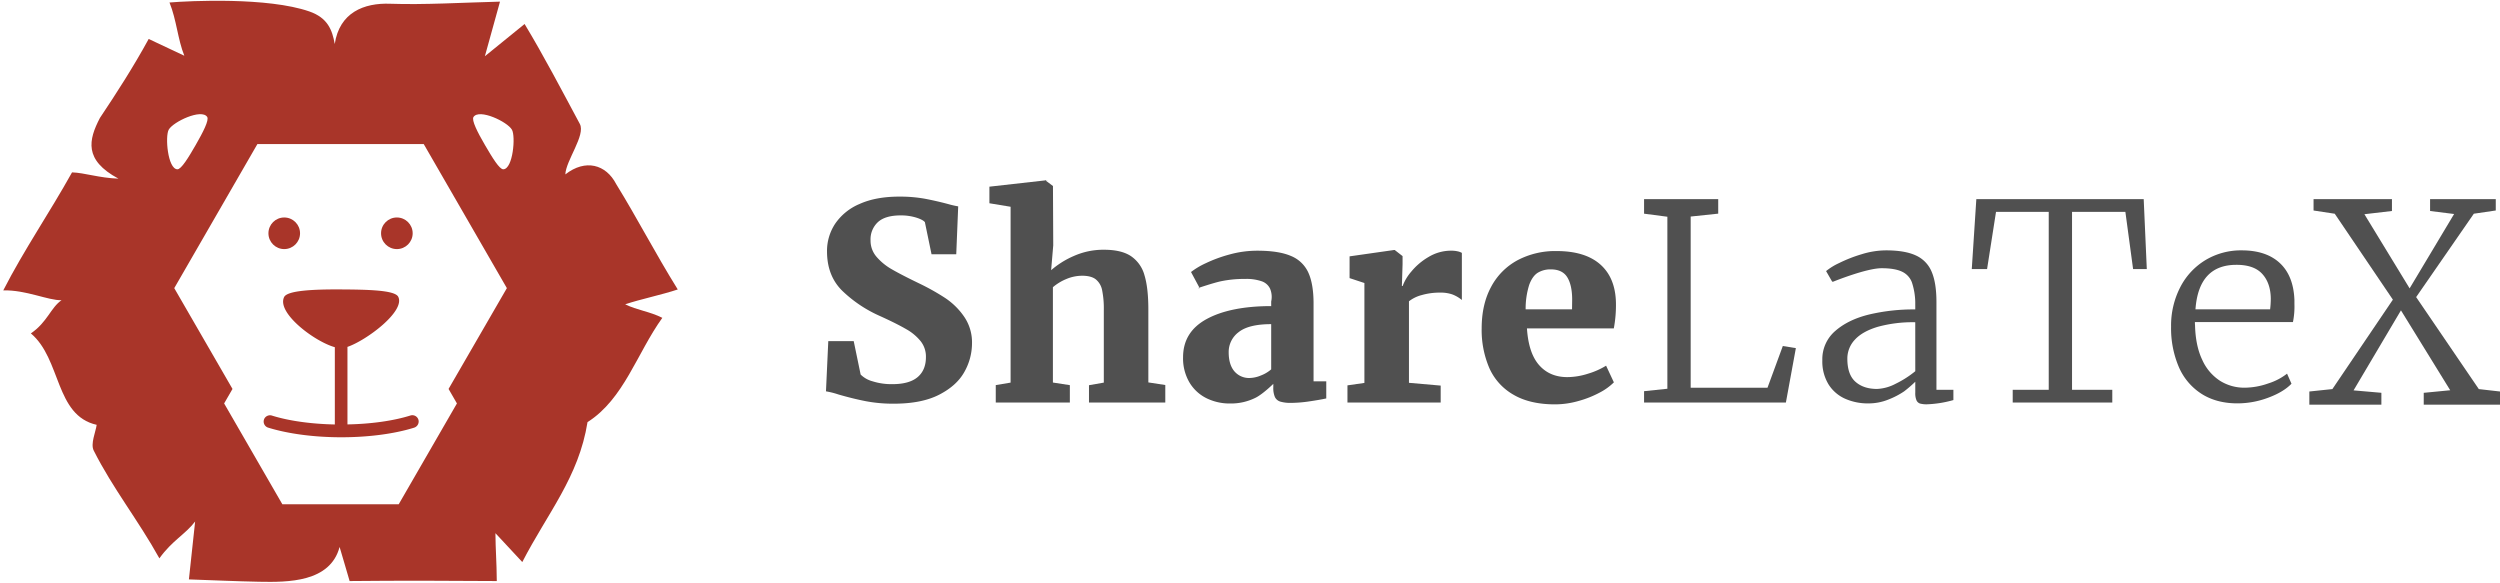 <svg id="Layer_1" data-name="Layer 1" xmlns="http://www.w3.org/2000/svg" width="1180" height="275" viewBox="0 0 1180 275"><title>SL New Logo</title><path d="M390.95,161h12l3.27,15.78a12.61,12.61,0,0,0,5.64,3.2,29.59,29.59,0,0,0,9.3,1.34q8.08,0,12-3.36t3.88-9.54a11.66,11.66,0,0,0-2.47-7.35,23.64,23.64,0,0,0-6.93-5.76q-4.46-2.59-12.28-6.14a61.28,61.28,0,0,1-17.73-11.84q-7.28-7.1-7.28-18.69a23.25,23.25,0,0,1,3.82-13,26.13,26.13,0,0,1,11.51-9.35q7.69-3.49,18.85-3.49a66.54,66.54,0,0,1,12,1q5.29,1,10.87,2.48a46.71,46.71,0,0,0,4.87,1.13L451.35,120H439.68l-3.14-15.16q-1-1.18-4.2-2.17a24.53,24.53,0,0,0-7.21-1q-7.31,0-10.77,3.18a11.1,11.1,0,0,0-3.46,8.6,11.64,11.64,0,0,0,2.82,7.76,27.29,27.29,0,0,0,7.21,5.89q4.39,2.55,12.79,6.61a109,109,0,0,1,12.41,6.95,33,33,0,0,1,8.95,8.82A21.43,21.43,0,0,1,458.79,162a27.54,27.54,0,0,1-3.59,13.52q-3.59,6.48-11.86,10.75t-21.48,4.27a68.93,68.93,0,0,1-13.43-1.22q-6.12-1.22-12.73-3.14a38.18,38.18,0,0,0-5.84-1.47Z" fill="#505050"/><path d="M477,180.59v-83l-10-1.65V88.11L494.6,85h-1.35L497,87.79l.13,28-1,11.74a41.48,41.48,0,0,1,10.77-6.73,34.34,34.34,0,0,1,14.21-2.92q8.14,0,12.68,3a15.91,15.91,0,0,1,6.39,9q1.84,6,1.84,16.14v34.48l8,1.23V190H514v-8.18l7-1.23V146.51a44.38,44.38,0,0,0-.8-9.55,8.71,8.71,0,0,0-3-5.12q-2.17-1.68-6.38-1.69a19.24,19.24,0,0,0-7.44,1.52,23.49,23.49,0,0,0-6.41,3.89v45l8,1.23V190H470v-8.24Z" fill="#505050"/><path d="M600,142.32a10,10,0,0,0-.56-6.13,6.79,6.79,0,0,0-3.84-3.4,22.13,22.13,0,0,0-8-1.13,53.4,53.4,0,0,0-11.71,1.18c-3.49.79-10.51,3.16-10.51,3.16h.87l-4.09-7.61a35.31,35.31,0,0,1,6.89-4.12,65.6,65.6,0,0,1,11.27-4.15,49,49,0,0,1,13.19-1.79q10.07,0,15.83,2.49a15.32,15.32,0,0,1,8.21,7.88q2.45,5.4,2.45,14.57V180h6v8.06q-3.21.7-8.06,1.4a60.62,60.62,0,0,1-8.5.7,16.86,16.86,0,0,1-5.13-.6,4.16,4.16,0,0,1-2.55-2.16,10.71,10.71,0,0,1-.76-4.54v-1.68s-4.64,4.6-8.2,6.47a26,26,0,0,1-12.25,2.8,24.6,24.6,0,0,1-11.14-2.52,19.35,19.35,0,0,1-8-7.43,22.4,22.4,0,0,1-3-11.86q0-12,11.17-18.07c7.45-4.06,17.75-6.09,30.43-6.09ZM600,153q-10.6,0-15.33,3.75a11.64,11.64,0,0,0-4.73,9.52q0,5.84,2.7,9a9.09,9.09,0,0,0,7.27,3.14,14.51,14.51,0,0,0,5.17-1.16,16.24,16.24,0,0,0,4.92-2.91Z" fill="#505050"/><path d="M644,180.74V133.58l-7-2.31V121l21-3h.31l3.7,2.88v3.79L661.69,135h.36a22.2,22.2,0,0,1,4.07-6.79,30.1,30.1,0,0,1,8.11-6.89,20.6,20.6,0,0,1,10.77-3,13.44,13.44,0,0,1,2.92.29,7.24,7.24,0,0,1,2.08.75V141.6a15.7,15.7,0,0,0-4.58-2.66,17,17,0,0,0-5.67-.83,30.74,30.74,0,0,0-8.72,1.17,16.39,16.39,0,0,0-6,2.93v38.48L680,182v8H636v-8.11Z" fill="#505050"/><path d="M703.77,135.47a30.45,30.45,0,0,1,12.41-12.59,38,38,0,0,1,18.54-4.38q13.39,0,20.54,6.25t7.46,17.93a59.75,59.75,0,0,1-1,12.32h-41q.76,11.68,5.74,17.33T739.73,178a32.64,32.64,0,0,0,9.93-1.65,35.4,35.4,0,0,0,8.41-3.75l3.68,7.87a27.37,27.37,0,0,1-6.57,4.76,47.78,47.78,0,0,1-10,4A40.53,40.53,0,0,1,734,190.86q-11.81,0-19.55-4.5A27.18,27.18,0,0,1,703,173.81a45.4,45.4,0,0,1-3.65-18.88Q699.36,143.68,703.77,135.47ZM742,146l.06-4.56q0-6.79-2.29-10.54T732,127.15a11.45,11.45,0,0,0-6.16,1.58q-2.54,1.58-4.06,5.73A37.59,37.59,0,0,0,720.1,146Z" fill="#505050"/><path d="M787,183.49V102.3l-11-1.44V94h35v6.84l-13,1.37V183h36.26l7.23-19.68,6.16,1L842.94,190H776v-5.36Z" fill="#505050"/><path d="M904,142.47a31.52,31.52,0,0,0-1.62-9.29,9.06,9.06,0,0,0-4.73-5q-3.37-1.58-9.52-1.58c-7.28,0-22.85,6.35-22.85,6.35h-.49l-2.88-5a28.86,28.86,0,0,1,6.14-3.78A66.17,66.17,0,0,1,878.69,120a39.26,39.26,0,0,1,11.47-1.83q8.95,0,14.12,2.4a14.48,14.48,0,0,1,7.45,7.68q2.27,5.29,2.27,14.26V184h8v4.83a52,52,0,0,1-12.43,2,11.7,11.7,0,0,1-3.3-.35,2.79,2.79,0,0,1-1.68-1.52,8.53,8.53,0,0,1-.58-3.63v-5.15a61.07,61.07,0,0,1-5.24,4.53,37.62,37.62,0,0,1-7.46,3.88,25.06,25.06,0,0,1-9.46,1.82,26.39,26.39,0,0,1-10.95-2.21,17.74,17.74,0,0,1-7.84-6.79,20.71,20.71,0,0,1-2.92-11.35,17.54,17.54,0,0,1,6.13-13.87q6.12-5.34,15.93-7.74a91.25,91.25,0,0,1,21.81-2.4Zm0,9.63a62.34,62.34,0,0,0-17.74,2.17q-7.2,2.17-10.76,6.06a12.94,12.94,0,0,0-3.55,9q0,7.45,3.81,10.85t10.22,3.4a20.64,20.64,0,0,0,8.79-2.46,46.81,46.81,0,0,0,9.24-5.91Z" fill="#505050"/><path d="M967,184V100H942.12l-4.22,27h-7.22l2.15-33h79l1.46,33h-6.47l-3.64-27H978v84h19v6H950v-6Z" fill="#505050"/><path d="M1029.11,135.51A31.93,31.93,0,0,1,1041,122.75a32.49,32.49,0,0,1,17.08-4.58q11.55,0,18,6t6.89,17.44v1.91a36.76,36.76,0,0,1-.7,8.49H1036a14.23,14.23,0,0,0,.06,1.59q.25,9.71,3.43,16.31a22.82,22.82,0,0,0,8.38,9.84,21.55,21.55,0,0,0,11.62,3.24,34,34,0,0,0,11.11-2,28,28,0,0,0,8.89-4.63l2.09,4.76q-3.81,3.94-11,6.6a41.27,41.27,0,0,1-14.47,2.67q-10,0-17.11-4.58a28.33,28.33,0,0,1-10.66-12.74,46.56,46.56,0,0,1-3.59-18.89A39.45,39.45,0,0,1,1029.11,135.51ZM1071.49,146a41.5,41.5,0,0,0,.32-5q-.06-7.33-4-11.68T1055.56,125q-17.77,0-19.3,21Z" fill="#505050"/><path d="M1100.88,183.65l28.56-42.21L1102,100.88l-10-1.52V94h37v5.59l-13,1.52,21.34,35,21-35.1L1147,99.59V94h31v5.35l-10.35,1.52-27.23,39.36L1170,183.65l10,1.14V191h-36v-5.59l12.5-1.21-23.25-37.71-22.37,37.77,13.13,1.14V191h-34v-6.21Z" fill="#505050"/><circle cx="187.32" cy="110.11" r="7.46" fill="#a93529"/><circle cx="134.16" cy="110.11" r="7.46" fill="#a93529"/><path d="M290.84,86.89c-4.8-9.3-14.52-12-24-4.57.22-6.51,9.66-18.56,6.85-23.81-8.19-15.26-17.1-32.32-26.08-47.18L228.86,26.55,236,.77c-17.46.44-35.83,1.55-51.75,1C171.76,1.27,160.21,5.92,158,20.78c-1.17-6.6-3.29-12.36-12-15.38C126.44-1.4,89.54.38,80,1.18c3.36,8.27,3.86,17.3,7,25.13L70.18,18.39C63,31.52,55.06,43.86,47.16,55.67c-5.39,10.39-7.64,19.84,8.74,28.65C46.81,84,40,81.56,34,81.36c-10.73,19.27-22.59,36.43-32.46,55.7,10.75-.27,21.2,4.8,27.5,4.64h0c-5.1,3.5-6.64,10.3-14.47,15.67,14.42,12.13,11.3,38.7,31.06,43.15-.46,3.32-3,9-1.4,12.13,9,17.89,20.92,32.71,31,50.89,6-8.39,12.21-11.29,16.87-17.39l-2.94,27.33c11.38.39,22.31.9,33.24,1.11,13.56.26,33.45.28,37.89-16.42,1.83,5.95,3.63,12.56,4.73,16.09,24.13-.25,46.3-.17,69.46,0-.06-9.34-.59-14.74-.64-22.6l12.68,13.63c11.91-23.14,26.63-40,30.79-66.06,17.16-10.84,23.37-32.64,35.31-49.21-5.89-3-12-3.62-17.54-6.39,7.27-2.43,17.22-4.47,24.82-7C309.26,119.5,300.78,103,290.84,86.89ZM79.65,61.18c2.14-3.73,15.44-10,18.14-6,1,1.51-2,7.28-5.41,13.23S85.52,80,83.7,79.91C79.13,79.7,77.86,64.3,79.65,61.18ZM211.72,183.58l3.95,6.84L188.2,238H133.26l-27.47-47.58,3.95-6.84L82.25,136l39.24-68H200l39.24,68ZM237.58,79.91c-1.82.08-5.18-5.46-8.68-11.46s-6.41-11.72-5.41-13.23c2.7-4.07,16,2.24,18.14,6C243.43,64.3,242.15,79.7,237.58,79.91Z" fill="#a93529"/><path d="M193.68,196.13c-8.25,2.58-18.87,4-29.68,4.19V164c0-.09,0-.16-.05-.25,9-3.06,27.52-16.87,24-23.69-1.58-3.07-13.86-3.37-27-3.45s-25.3.51-26.83,3.58c-3.71,7.41,14.28,21,23.92,23.69,0,0,0,.08,0,.13v36.34c-10.77-.22-21.34-1.6-29.57-4.16a3.06,3.06,0,0,0-3.43,1,3,3,0,0,0,1.52,4.65c9.67,3,22.08,4.55,34.49,4.55s24.71-1.5,34.36-4.51a3.07,3.07,0,0,0,2.19-3.25A3,3,0,0,0,193.68,196.13Z" fill="#a93529"/></svg>